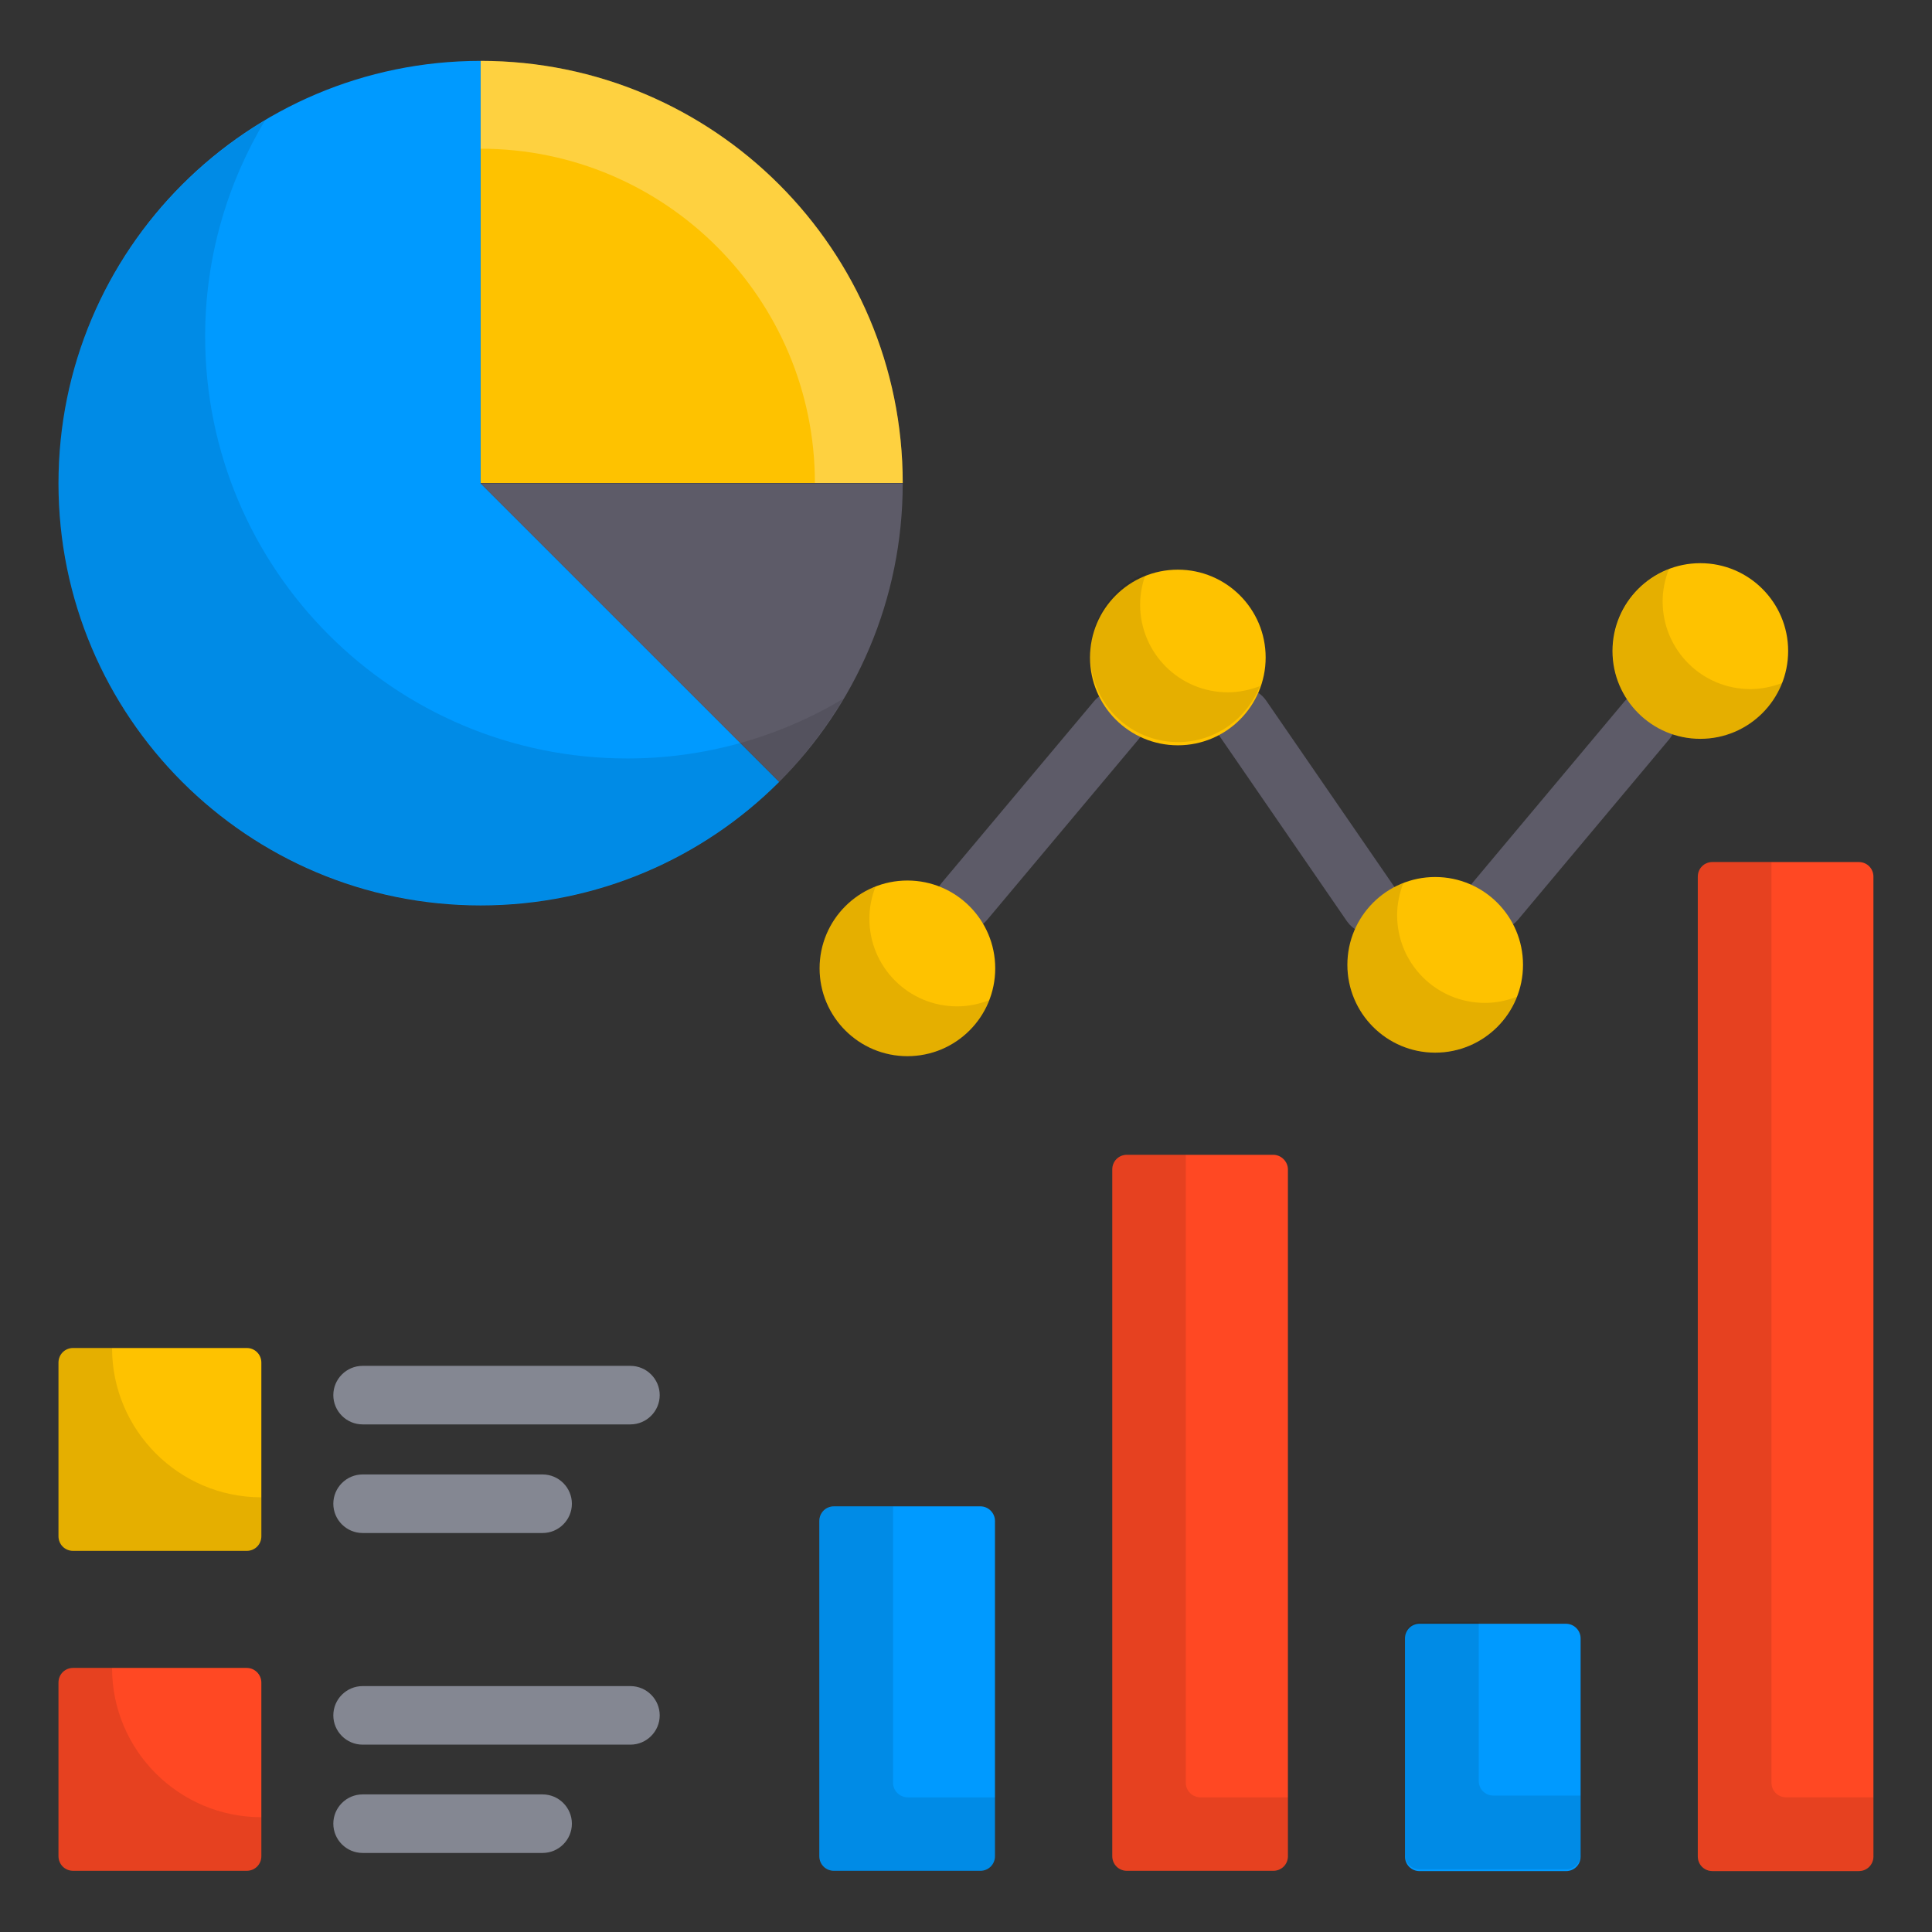 <svg width="120" height="120" viewBox="0 0 120 120" fill="none" xmlns="http://www.w3.org/2000/svg">
<rect x="0" y="0" width="120" height="120" fill="#333333" stroke="none"/>
<path d="M97.266 100.855H88.175C87.666 100.855 87.266 101.255 87.266 101.765V115.31C87.266 115.819 87.666 116.219 88.175 116.219H97.266C97.775 116.219 98.175 115.819 98.175 115.31V101.765C98.175 101.255 97.757 100.855 97.266 100.855Z" fill="#009AFF"/>
<path d="M39.158 108.363H22.521C21.521 108.363 20.703 107.545 20.703 106.545C20.703 105.545 21.521 104.727 22.521 104.727H39.158C40.158 104.727 40.976 105.545 40.976 106.545C40.976 107.545 40.158 108.363 39.158 108.363ZM33.703 115.09H22.521C21.521 115.09 20.703 114.272 20.703 113.272C20.703 112.272 21.521 111.454 22.521 111.454H33.703C34.703 111.454 35.521 112.272 35.521 113.272C35.521 114.272 34.703 115.09 33.703 115.09ZM39.158 88.472H22.521C21.521 88.472 20.703 87.654 20.703 86.654C20.703 85.654 21.521 84.836 22.521 84.836H39.158C40.158 84.836 40.976 85.654 40.976 86.654C40.976 87.654 40.158 88.472 39.158 88.472ZM33.703 95.218H22.521C21.521 95.218 20.703 94.4 20.703 93.4C20.703 92.4 21.521 91.581 22.521 91.581H33.703C34.703 91.581 35.521 92.4 35.521 93.4C35.521 94.4 34.703 95.218 33.703 95.218Z" fill="#848792"/>
<path d="M92.871 57.78C92.453 57.78 92.052 57.635 91.707 57.362C91.524 57.208 91.374 57.02 91.264 56.808C91.154 56.596 91.087 56.364 91.067 56.126C91.046 55.888 91.073 55.648 91.146 55.42C91.218 55.192 91.335 54.981 91.489 54.799L100.889 43.58C101.043 43.398 101.231 43.247 101.443 43.137C101.656 43.027 101.887 42.96 102.125 42.94C102.364 42.92 102.603 42.947 102.831 43.019C103.059 43.091 103.27 43.208 103.452 43.362C103.635 43.516 103.786 43.705 103.896 43.917C104.006 44.129 104.073 44.361 104.093 44.599C104.113 44.837 104.086 45.077 104.014 45.304C103.941 45.532 103.825 45.743 103.671 45.926L94.271 57.144C93.907 57.562 93.398 57.78 92.871 57.78ZM85.18 58.017C84.598 58.017 84.034 57.744 83.671 57.235L75.653 45.58C75.089 44.744 75.289 43.617 76.125 43.053C76.962 42.489 78.089 42.69 78.652 43.526L86.671 55.18C87.234 56.017 87.034 57.144 86.198 57.708C85.889 57.908 85.525 58.017 85.18 58.017ZM59.889 57.799C59.471 57.799 59.071 57.653 58.725 57.38C58.542 57.227 58.392 57.038 58.282 56.826C58.172 56.614 58.105 56.382 58.085 56.144C58.064 55.906 58.091 55.666 58.164 55.438C58.236 55.211 58.353 54.999 58.507 54.817L67.962 43.544C68.116 43.361 68.304 43.211 68.516 43.101C68.728 42.991 68.96 42.924 69.198 42.904C69.436 42.884 69.676 42.91 69.904 42.983C70.131 43.055 70.343 43.172 70.525 43.326C70.708 43.48 70.858 43.668 70.968 43.88C71.078 44.093 71.145 44.324 71.165 44.562C71.186 44.8 71.159 45.04 71.086 45.268C71.014 45.496 70.897 45.707 70.743 45.889L61.289 57.162C60.925 57.58 60.416 57.799 59.889 57.799Z" fill="#5D5B68"/>
<path d="M56.361 65.6C59.373 65.6 61.815 63.158 61.815 60.146C61.815 57.133 59.373 54.691 56.361 54.691C53.348 54.691 50.906 57.133 50.906 60.146C50.906 63.158 53.348 65.6 56.361 65.6Z" fill="#FEC200"/>
<path opacity="0.1" d="M59.452 62.507C56.434 62.507 53.998 60.07 53.998 57.052C53.998 56.361 54.143 55.688 54.38 55.07C53.193 55.53 52.204 56.39 51.586 57.502C50.967 58.614 50.757 59.907 50.992 61.158C51.228 62.409 51.894 63.537 52.874 64.348C53.855 65.159 55.089 65.601 56.361 65.598C58.67 65.598 60.634 64.143 61.434 62.125C60.816 62.361 60.161 62.507 59.452 62.507Z" fill="black"/>
<path d="M115.453 53.543H106.362C105.853 53.543 105.453 53.943 105.453 54.452V115.307C105.453 115.816 105.853 116.216 106.362 116.216H115.453C115.962 116.216 116.362 115.816 116.362 115.307V54.452C116.362 53.943 115.962 53.543 115.453 53.543Z" fill="#FF4823"/>
<path opacity="0.1" d="M110.938 111.634C110.429 111.634 110.029 111.234 110.029 110.725V53.543H106.357C105.847 53.543 105.447 53.943 105.447 54.452V115.307C105.447 115.816 105.847 116.216 106.357 116.216H115.447C115.957 116.216 116.357 115.816 116.357 115.307V111.634H110.938ZM91.847 110.616V100.743H88.175C87.666 100.743 87.266 101.143 87.266 101.652V115.198C87.266 115.707 87.666 116.107 88.175 116.107H97.266C97.775 116.107 98.175 115.707 98.175 115.198V111.525H92.757C92.247 111.525 91.847 111.125 91.847 110.616Z" fill="black"/>
<path d="M79.086 71.727H69.995C69.486 71.727 69.086 72.127 69.086 72.636V115.29C69.086 115.799 69.486 116.199 69.995 116.199H79.086C79.595 116.199 79.995 115.799 79.995 115.29V72.636C79.995 72.145 79.577 71.727 79.086 71.727Z" fill="#FF4823"/>
<path d="M60.891 93.562H51.8C51.291 93.562 50.891 93.963 50.891 94.472V115.29C50.891 115.799 51.291 116.199 51.8 116.199H60.891C61.4 116.199 61.8 115.799 61.8 115.29V94.472C61.8 93.981 61.4 93.562 60.891 93.562Z" fill="#009AFF"/>
<path d="M15.324 103.598H4.542C4.033 103.598 3.633 103.998 3.633 104.507V115.289C3.633 115.798 4.033 116.198 4.542 116.198H15.324C15.833 116.198 16.233 115.798 16.233 115.289V104.507C16.233 104.016 15.833 103.598 15.324 103.598Z" fill="#FF4823"/>
<path opacity="0.1" d="M6.96 103.598H4.542C4.033 103.598 3.633 103.998 3.633 104.507V115.289C3.633 115.798 4.033 116.198 4.542 116.198H15.324C15.833 116.198 16.233 115.798 16.233 115.289V112.87C11.124 112.87 6.96 108.725 6.96 103.598Z" fill="black"/>
<path d="M15.324 83.727H4.542C4.033 83.727 3.633 84.127 3.633 84.636V95.418C3.633 95.927 4.033 96.327 4.542 96.327H15.324C15.833 96.327 16.233 95.927 16.233 95.418V84.636C16.233 84.127 15.833 83.727 15.324 83.727Z" fill="#FEC200"/>
<path d="M73.158 46.292C76.17 46.292 78.612 43.85 78.612 40.837C78.612 37.825 76.17 35.383 73.158 35.383C70.145 35.383 67.703 37.825 67.703 40.837C67.703 43.85 70.145 46.292 73.158 46.292Z" fill="#FEC200"/>
<path d="M89.142 65.382C92.154 65.382 94.597 62.94 94.597 59.927C94.597 56.915 92.154 54.473 89.142 54.473C86.13 54.473 83.688 56.915 83.688 59.927C83.688 62.94 86.13 65.382 89.142 65.382Z" fill="#FEC200"/>
<path d="M105.611 45.89C108.623 45.89 111.065 43.447 111.065 40.435C111.065 37.423 108.623 34.98 105.611 34.98C102.598 34.98 100.156 37.423 100.156 40.435C100.156 43.447 102.598 45.89 105.611 45.89Z" fill="#FEC200"/>
<path d="M29.852 3.781V29.999H56.07C56.07 15.527 44.343 3.781 29.852 3.781Z" fill="#FEC200"/>
<path d="M29.851 3.781C15.378 3.781 3.633 15.527 3.633 30.018C3.633 44.508 15.378 56.236 29.851 56.236C37.087 56.236 43.651 53.309 48.397 48.563L29.851 30.018V3.781Z" fill="#009AFF"/>
<path d="M29.852 30.02L48.397 48.565C53.142 43.819 56.07 37.256 56.07 30.02H29.852Z" fill="#5D5B68"/>
<path opacity="0.1" d="M6.96 83.728H4.542C4.033 83.728 3.633 84.129 3.633 84.638V95.419C3.633 95.928 4.033 96.329 4.542 96.329H15.324C15.833 96.329 16.233 95.928 16.233 95.419V93.001C11.124 93.001 6.96 88.838 6.96 83.728ZM73.651 110.729V71.729H69.996C69.487 71.729 69.087 72.129 69.087 72.638V115.292C69.087 115.801 69.487 116.201 69.996 116.201H79.087C79.597 116.201 79.996 115.801 79.996 115.292V111.638H74.578C74.069 111.638 73.651 111.238 73.651 110.729ZM55.469 110.729V93.565H51.815C51.306 93.565 50.906 93.965 50.906 94.474V115.292C50.906 115.801 51.306 116.201 51.815 116.201H60.906C61.415 116.201 61.815 115.801 61.815 115.292V111.638H56.397C55.887 111.638 55.469 111.238 55.469 110.729ZM92.233 62.292C89.215 62.292 86.778 59.856 86.778 56.838C86.778 56.147 86.924 55.474 87.16 54.856C85.973 55.315 84.985 56.175 84.366 57.288C83.748 58.4 83.538 59.693 83.773 60.944C84.008 62.194 84.674 63.323 85.655 64.134C86.636 64.945 87.869 65.387 89.142 65.383C91.451 65.383 93.415 63.928 94.215 61.91C93.597 62.147 92.942 62.292 92.233 62.292ZM108.724 42.801C105.706 42.801 103.269 40.365 103.269 37.347C103.269 36.656 103.415 35.983 103.651 35.365C102.464 35.824 101.476 36.685 100.857 37.797C100.238 38.909 100.029 40.202 100.264 41.453C100.499 42.703 101.165 43.832 102.146 44.643C103.127 45.454 104.36 45.896 105.633 45.892C107.942 45.892 109.906 44.438 110.706 42.419C110.069 42.656 109.415 42.801 108.724 42.801ZM76.269 43.001C73.251 43.001 70.815 40.565 70.815 37.547C70.815 36.856 70.96 36.183 71.197 35.565C70.01 36.024 69.021 36.885 68.403 37.997C67.784 39.109 67.574 40.402 67.809 41.653C68.045 42.903 68.711 44.032 69.691 44.843C70.672 45.654 71.906 46.096 73.178 46.092C75.487 46.092 77.451 44.638 78.251 42.62C77.615 42.856 76.96 43.001 76.269 43.001ZM38.96 47.11C24.487 47.11 12.742 35.383 12.742 20.892C12.742 16.001 14.105 11.419 16.451 7.492C8.796 12.074 3.633 20.438 3.633 30.001C3.633 44.492 15.378 56.219 29.851 56.219C37.105 56.219 43.651 53.292 48.397 48.547C49.924 47.02 51.251 45.274 52.378 43.401C48.324 45.831 43.686 47.113 38.96 47.11Z" fill="black"/>
<path opacity="0.25" d="M29.852 3.781V9.236C41.306 9.236 50.615 18.545 50.615 29.999H56.07C56.07 15.527 44.343 3.781 29.852 3.781Z" fill="white"/>
</svg>
